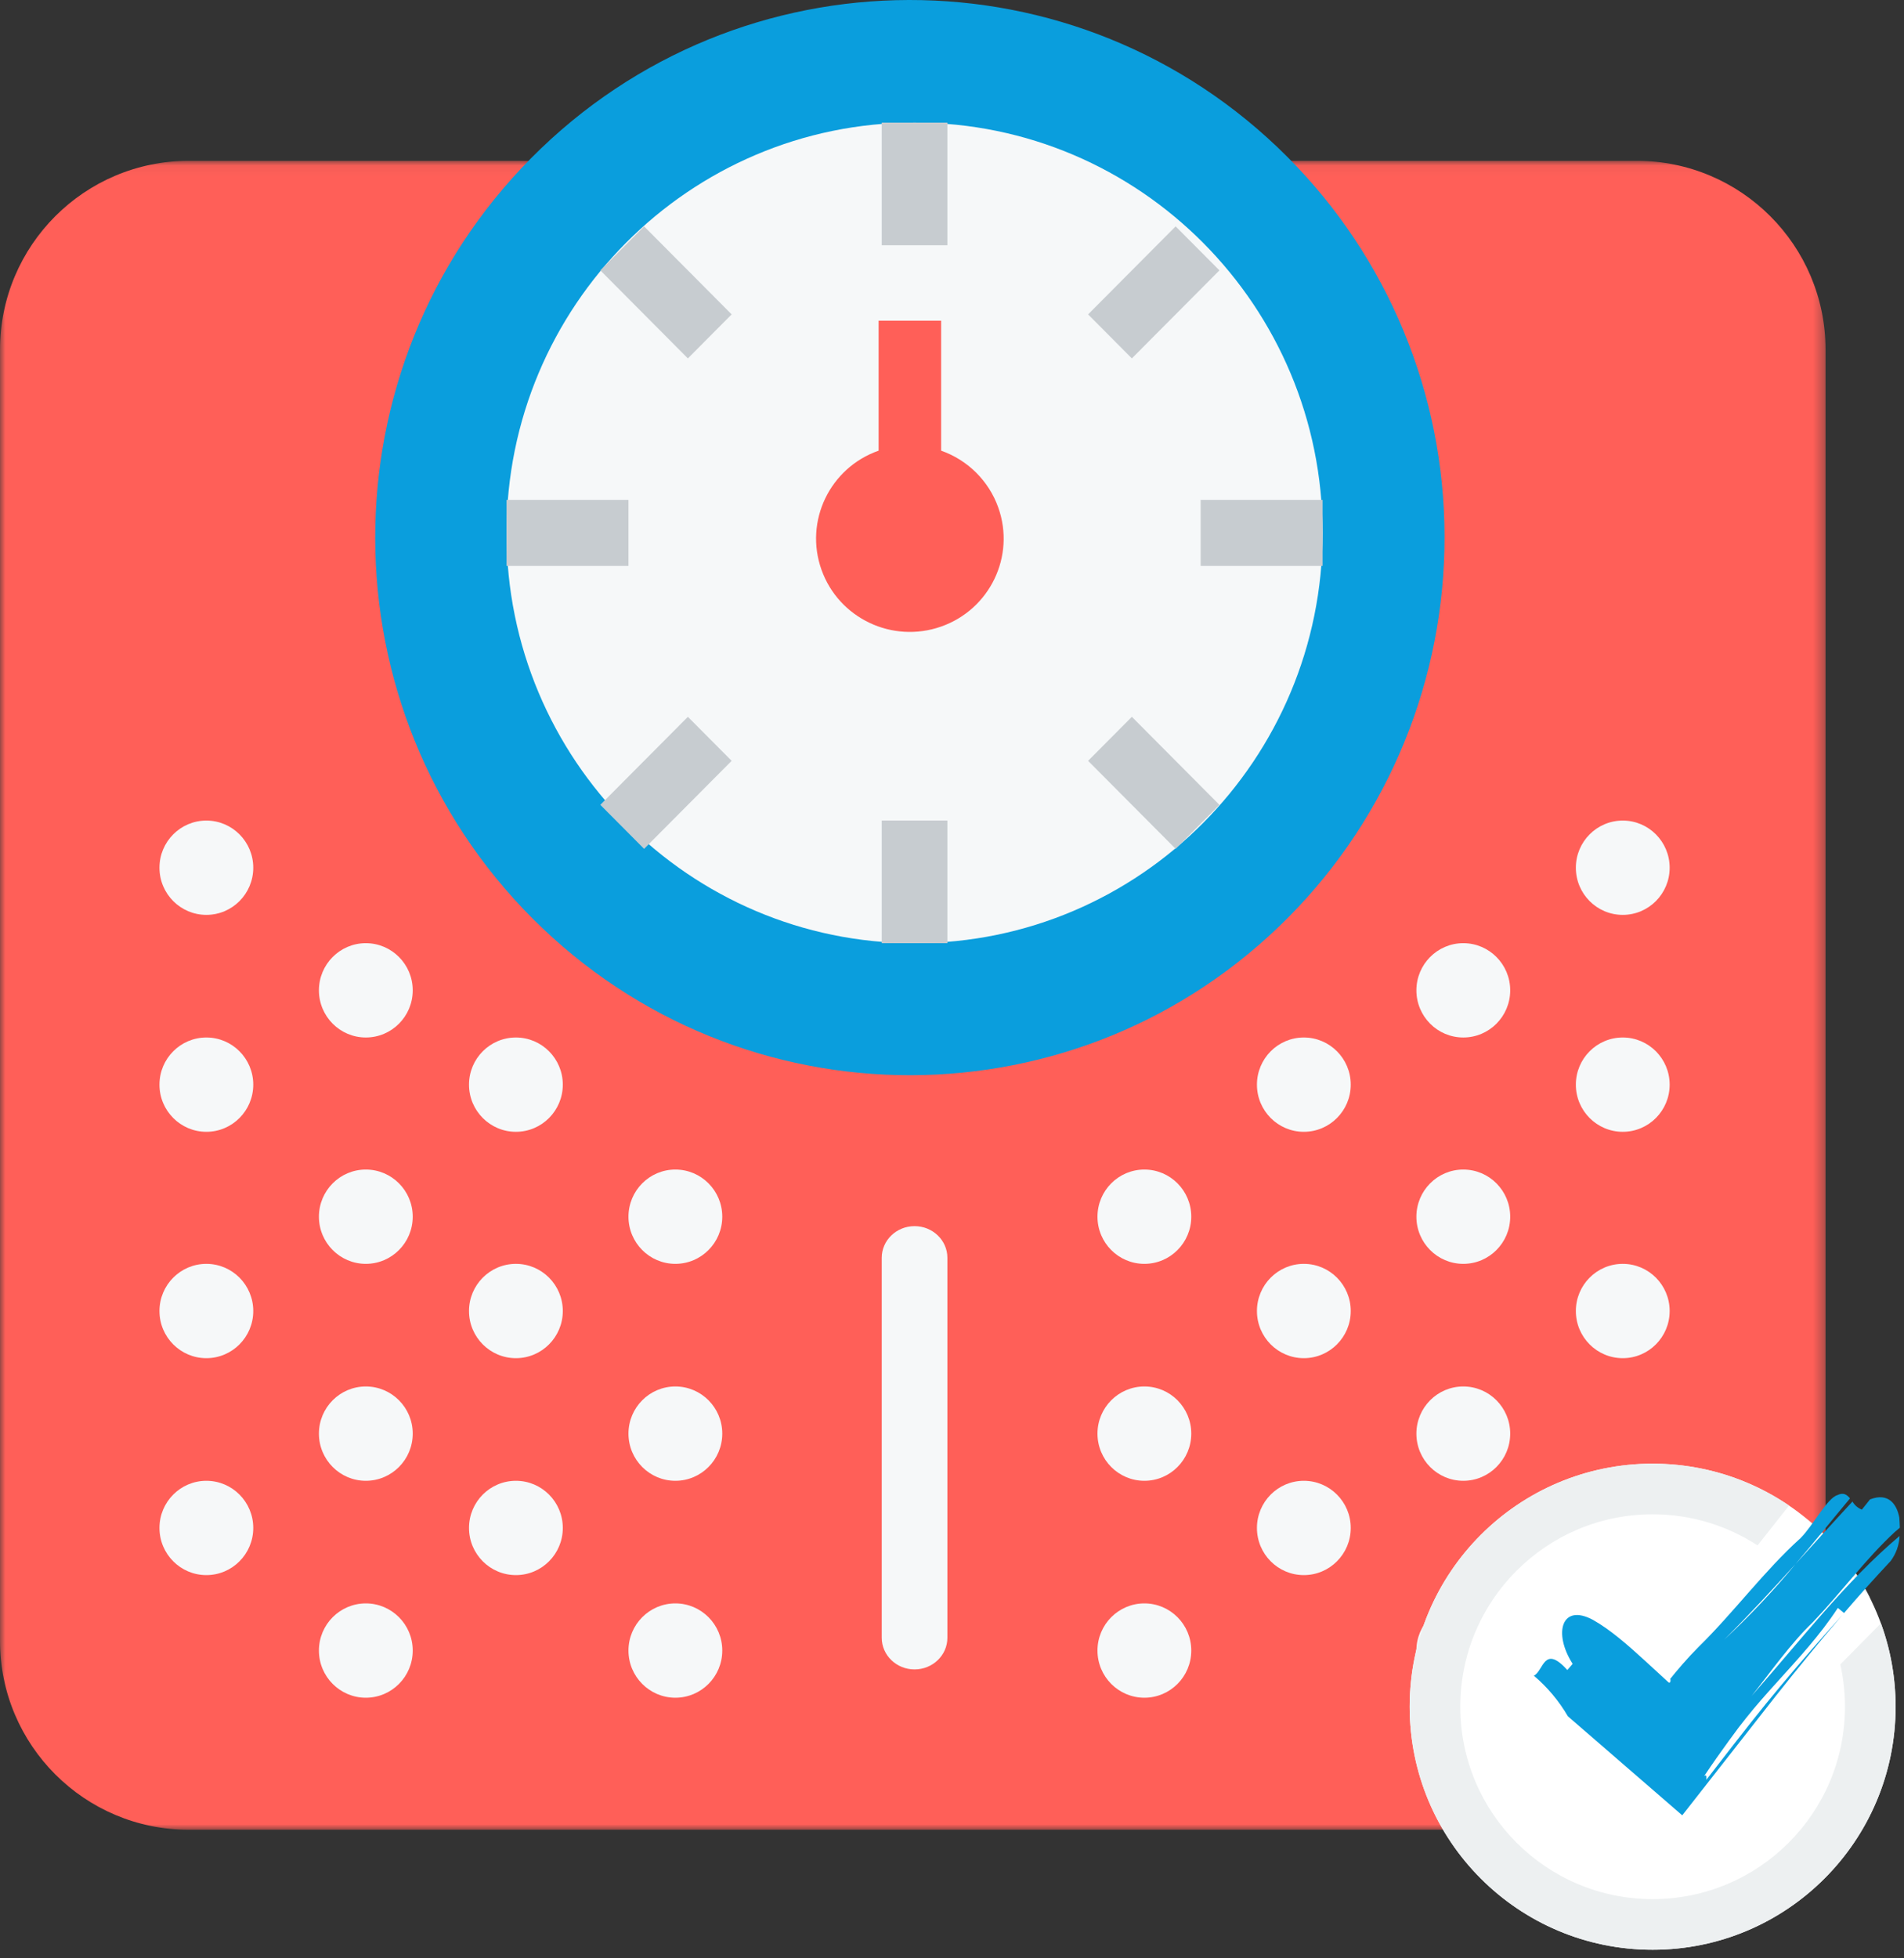 <?xml version="1.0" encoding="UTF-8"?>
<svg width="178px" height="183px" viewBox="0 0 178 183" version="1.1" xmlns="http://www.w3.org/2000/svg" xmlns:xlink="http://www.w3.org/1999/xlink">
    <rect x="0" y="0" width="178" height="183" fill="#333333" stroke="none"/>
    <defs>
        <polygon id="path-1" points="0 0.046 170.667 0.046 170.667 156.015 0 156.015"/>
        <polygon id="path-3" points="0 171 171 171 171 0 0 0"/>
    </defs>
    <g id="04-design-/-teaser" stroke="none" stroke-width="1" fill="none" fill-rule="evenodd">
        <g id="desktop-/-teaser-full-width--✅" transform="translate(-282, -1438)">
            <g id="teaser-full-width-text-small-image" transform="translate(0, 1376)">
                <g id="image" transform="translate(255, 40)">
                    <rect id="image-mask" fill-rule="nonzero" x="0" y="0" width="224" height="224"/>
                    <g id="Group-48" transform="translate(27, 22)">
                        <g id="Group-3" transform="translate(0, 14.985)">
                            <mask id="mask-2" fill="white">
                                <use xlink:href="#path-1"/>
                            </mask>
                            <g id="Clip-2"/>
                            <path d="M50.023,0.046 L17.655,0.046 C7.904,0.046 -6.66666667e-05,7.95 -6.66666667e-05,17.703 L-6.66666667e-05,138.358 C-6.66666667e-05,148.111 7.904,156.015 17.655,156.015 L153.012,156.015 C162.763,156.015 170.667,148.111 170.667,138.358 L170.667,17.703 C170.667,7.95 162.763,0.046 153.012,0.046 L50.023,0.046 L50.023,0.046 Z" id="Fill-1" fill="#FF5F58" mask="url(#mask-2)"/>
                        </g>
                        <path d="M120.344,14.654 C100.792,-4.932 69.143,-4.879 49.656,14.778 C30.167,34.435 30.226,66.245 49.779,85.831 C69.332,105.416 100.98,105.363 120.468,85.706 C129.836,76.258 135.078,63.455 135.046,50.117 C135.028,36.805 129.738,24.043 120.344,14.654" id="Fill-4" fill="#0a9edd"/>
                        <path d="M85.5,11.459 C106.568,11.459 123.646,28.625 123.646,49.802 C123.646,70.978 106.568,88.144 85.5,88.144 C64.432,88.144 47.354,70.978 47.354,49.802 C47.354,28.625 64.432,11.459 85.5,11.459" id="Fill-6" fill="#F6F8F9"/>
                        <path d="M87.984,42.117 L87.984,29.969 L82.139,29.969 L82.139,42.117 C77.574,43.721 75.181,48.703 76.797,53.242 C78.41,57.782 83.419,60.162 87.984,58.555 C92.549,56.951 94.942,51.969 93.326,47.43 C92.443,44.948 90.479,42.995 87.984,42.117" id="Fill-8" fill="#FF5F58"/>
                        <mask id="mask-4" fill="white">
                            <use xlink:href="#path-3"/>
                        </mask>
                        <g id="Clip-11"/>
                        <polygon id="Fill-10" fill="#C7CCD0" mask="url(#mask-4)" points="82.431 88.144 88.569 88.144 88.569 76.686 82.431 76.686"/>
                        <polygon id="Fill-12" fill="#C7CCD0" mask="url(#mask-4)" points="82.431 22.918 88.569 22.918 88.569 11.459 82.431 11.459"/>
                        <polygon id="Fill-13" fill="#C7CCD0" mask="url(#mask-4)" points="112.246 52.887 123.646 52.887 123.646 46.716 112.246 46.716"/>
                        <polygon id="Fill-14" fill="#C7CCD0" mask="url(#mask-4)" points="47.354 52.887 58.754 52.887 58.754 46.716 47.354 46.716"/>
                        <polygon id="Fill-15" fill="#C7CCD0" mask="url(#mask-4)" points="114 75.216 109.908 79.33 101.723 71.103 105.815 66.99"/>
                        <polygon id="Fill-16" fill="#C7CCD0" mask="url(#mask-4)" points="68.4 29.381 64.308 33.495 56.123 25.268 60.215 21.155"/>
                        <polygon id="Fill-17" fill="#C7CCD0" mask="url(#mask-4)" points="114 25.268 105.815 33.495 101.723 29.381 109.908 21.155"/>
                        <polygon id="Fill-18" fill="#C7CCD0" mask="url(#mask-4)" points="68.4 71.103 60.215 79.33 56.123 75.216 64.308 66.99"/>
                        <path d="M63.138,118.113 C60.718,118.113 58.754,116.139 58.754,113.706 C58.754,111.273 60.718,109.299 63.138,109.299 C65.559,109.299 67.523,111.273 67.523,113.706 C67.523,116.139 65.559,118.113 63.138,118.113" id="Fill-19" fill="#F6F8F9" mask="url(#mask-4)"/>
                        <path d="M63.138,138.387 C60.718,138.387 58.754,136.412 58.754,133.979 C58.754,131.546 60.718,129.572 63.138,129.572 C65.559,129.572 67.523,131.546 67.523,133.979 C67.523,136.412 65.559,138.387 63.138,138.387" id="Fill-20" fill="#F6F8F9" mask="url(#mask-4)"/>
                        <path d="M63.138,158.66 C60.718,158.66 58.754,156.685 58.754,154.252 C58.754,151.82 60.718,149.845 63.138,149.845 C65.559,149.845 67.523,151.82 67.523,154.252 C67.523,156.688 65.559,158.66 63.138,158.66" id="Fill-21" fill="#F6F8F9" mask="url(#mask-4)"/>
                        <path d="M48.231,105.773 C45.81,105.773 43.846,103.798 43.846,101.366 C43.846,98.933 45.81,96.959 48.231,96.959 C50.651,96.959 52.615,98.933 52.615,101.366 C52.615,103.798 50.651,105.773 48.231,105.773" id="Fill-22" fill="#F6F8F9" mask="url(#mask-4)"/>
                        <path d="M48.231,126.928 C45.81,126.928 43.846,124.953 43.846,122.521 C43.846,120.088 45.81,118.113 48.231,118.113 C50.651,118.113 52.615,120.088 52.615,122.521 C52.615,124.953 50.651,126.928 48.231,126.928" id="Fill-23" fill="#F6F8F9" mask="url(#mask-4)"/>
                        <path d="M48.231,147.201 C45.81,147.201 43.846,145.226 43.846,142.794 C43.846,140.361 45.81,138.387 48.231,138.387 C50.651,138.387 52.615,140.361 52.615,142.794 C52.615,145.226 50.651,147.201 48.231,147.201" id="Fill-24" fill="#F6F8F9" mask="url(#mask-4)"/>
                        <path d="M34.2,118.113 C31.78,118.113 29.815,116.139 29.815,113.706 C29.815,111.273 31.78,109.299 34.2,109.299 C36.62,109.299 38.585,111.273 38.585,113.706 C38.585,116.139 36.62,118.113 34.2,118.113" id="Fill-25" fill="#F6F8F9" mask="url(#mask-4)"/>
                        <path d="M34.2,138.387 C31.78,138.387 29.815,136.412 29.815,133.979 C29.815,131.546 31.78,129.572 34.2,129.572 C36.62,129.572 38.585,131.546 38.585,133.979 C38.585,136.412 36.62,138.387 34.2,138.387" id="Fill-26" fill="#F6F8F9" mask="url(#mask-4)"/>
                        <path d="M34.2,158.66 C31.78,158.66 29.815,156.685 29.815,154.252 C29.815,151.82 31.78,149.845 34.2,149.845 C36.62,149.845 38.585,151.82 38.585,154.252 C38.585,156.688 36.62,158.66 34.2,158.66" id="Fill-27" fill="#F6F8F9" mask="url(#mask-4)"/>
                        <path d="M19.292,105.773 C16.872,105.773 14.908,103.798 14.908,101.366 C14.908,98.933 16.872,96.959 19.292,96.959 C21.713,96.959 23.677,98.933 23.677,101.366 C23.677,103.798 21.713,105.773 19.292,105.773" id="Fill-28" fill="#F6F8F9" mask="url(#mask-4)"/>
                        <path d="M19.292,85.5 C16.872,85.5 14.908,83.526 14.908,81.093 C14.908,78.66 16.872,76.686 19.292,76.686 C21.713,76.686 23.677,78.66 23.677,81.093 C23.677,83.529 21.713,85.5 19.292,85.5" id="Fill-29" fill="#F6F8F9" mask="url(#mask-4)"/>
                        <path d="M19.292,126.928 C16.872,126.928 14.908,124.953 14.908,122.521 C14.908,120.088 16.872,118.113 19.292,118.113 C21.713,118.113 23.677,120.088 23.677,122.521 C23.677,124.953 21.713,126.928 19.292,126.928" id="Fill-30" fill="#F6F8F9" mask="url(#mask-4)"/>
                        <path d="M19.292,147.201 C16.872,147.201 14.908,145.226 14.908,142.794 C14.908,140.361 16.872,138.387 19.292,138.387 C21.713,138.387 23.677,140.361 23.677,142.794 C23.677,145.226 21.713,147.201 19.292,147.201" id="Fill-31" fill="#F6F8F9" mask="url(#mask-4)"/>
                        <path d="M34.2,96.959 C31.78,96.959 29.815,94.984 29.815,92.552 C29.815,90.119 31.78,88.144 34.2,88.144 C36.62,88.144 38.585,90.119 38.585,92.552 C38.585,94.987 36.62,96.959 34.2,96.959" id="Fill-32" fill="#F6F8F9" mask="url(#mask-4)"/>
                        <path d="M102.6,113.706 C102.6,111.273 104.565,109.299 106.985,109.299 C109.405,109.299 111.369,111.273 111.369,113.706 C111.369,116.139 109.405,118.113 106.985,118.113 C104.565,118.113 102.6,116.142 102.6,113.706" id="Fill-33" fill="#F6F8F9" mask="url(#mask-4)"/>
                        <path d="M102.6,133.979 C102.6,131.546 104.565,129.572 106.985,129.572 C109.405,129.572 111.369,131.546 111.369,133.979 C111.369,136.412 109.405,138.387 106.985,138.387 C104.565,138.387 102.6,136.415 102.6,133.979" id="Fill-34" fill="#F6F8F9" mask="url(#mask-4)"/>
                        <path d="M102.6,154.252 C102.6,151.82 104.565,149.845 106.985,149.845 C109.405,149.845 111.369,151.82 111.369,154.252 C111.369,156.686 109.405,158.66 106.985,158.66 C104.565,158.66 102.6,156.688 102.6,154.252" id="Fill-35" fill="#F6F8F9" mask="url(#mask-4)"/>
                        <path d="M117.508,101.366 C117.508,98.933 119.472,96.959 121.892,96.959 C124.313,96.959 126.277,98.933 126.277,101.366 C126.277,103.799 124.313,105.773 121.892,105.773 C119.472,105.773 117.508,103.801 117.508,101.366" id="Fill-36" fill="#F6F8F9" mask="url(#mask-4)"/>
                        <path d="M117.508,122.521 C117.508,120.088 119.472,118.113 121.892,118.113 C124.313,118.113 126.277,120.088 126.277,122.521 C126.277,124.953 124.313,126.928 121.892,126.928 C119.472,126.928 117.508,124.956 117.508,122.521" id="Fill-37" fill="#F6F8F9" mask="url(#mask-4)"/>
                        <path d="M117.508,142.794 C117.508,140.361 119.472,138.387 121.892,138.387 C124.313,138.387 126.277,140.361 126.277,142.794 C126.277,145.227 124.313,147.201 121.892,147.201 C119.472,147.201 117.508,145.23 117.508,142.794" id="Fill-38" fill="#F6F8F9" mask="url(#mask-4)"/>
                        <path d="M132.415,113.706 C132.415,111.273 134.38,109.299 136.8,109.299 C139.221,109.299 141.185,111.273 141.185,113.706 C141.185,116.139 139.221,118.113 136.8,118.113 C134.38,118.113 132.415,116.142 132.415,113.706" id="Fill-39" fill="#F6F8F9" mask="url(#mask-4)"/>
                        <path d="M132.415,133.979 C132.415,131.546 134.38,129.572 136.8,129.572 C139.221,129.572 141.185,131.546 141.185,133.979 C141.185,136.412 139.221,138.387 136.8,138.387 C134.38,138.387 132.415,136.415 132.415,133.979" id="Fill-40" fill="#F6F8F9" mask="url(#mask-4)"/>
                        <path d="M132.415,154.252 C132.415,151.82 134.38,149.845 136.8,149.845 C139.221,149.845 141.185,151.82 141.185,154.252 C141.185,156.686 139.221,158.66 136.8,158.66 C134.38,158.66 132.415,156.688 132.415,154.252" id="Fill-41" fill="#F6F8F9" mask="url(#mask-4)"/>
                        <path d="M147.323,101.366 C147.323,98.933 149.287,96.959 151.708,96.959 C154.128,96.959 156.092,98.933 156.092,101.366 C156.092,103.799 154.128,105.773 151.708,105.773 C149.287,105.773 147.323,103.801 147.323,101.366" id="Fill-42" fill="#F6F8F9" mask="url(#mask-4)"/>
                        <path d="M147.323,81.093 C147.323,78.66 149.287,76.686 151.708,76.686 C154.128,76.686 156.092,78.66 156.092,81.093 C156.092,83.526 154.128,85.5 151.708,85.5 C149.287,85.5 147.323,83.529 147.323,81.093" id="Fill-43" fill="#F6F8F9" mask="url(#mask-4)"/>
                        <path d="M147.323,122.521 C147.323,120.088 149.287,118.113 151.708,118.113 C154.128,118.113 156.092,120.088 156.092,122.521 C156.092,124.953 154.128,126.928 151.708,126.928 C149.287,126.928 147.323,124.956 147.323,122.521" id="Fill-44" fill="#F6F8F9" mask="url(#mask-4)"/>
                        <path d="M147.323,142.794 C147.323,140.361 149.287,138.387 151.708,138.387 C154.128,138.387 156.092,140.361 156.092,142.794 C156.092,145.227 154.128,147.201 151.708,147.201 C149.287,147.201 147.323,145.23 147.323,142.794" id="Fill-45" fill="#F6F8F9" mask="url(#mask-4)"/>
                        <path d="M132.415,92.552 C132.415,90.119 134.38,88.144 136.8,88.144 C139.221,88.144 141.185,90.119 141.185,92.552 C141.185,94.985 139.221,96.959 136.8,96.959 C134.38,96.959 132.415,94.987 132.415,92.552" id="Fill-46" fill="#F6F8F9" mask="url(#mask-4)"/>
                        <path d="M85.5,156.015 C83.806,156.015 82.431,154.69 82.431,153.056 L82.431,117.547 C82.431,115.913 83.806,114.588 85.5,114.588 C87.194,114.588 88.569,115.913 88.569,117.547 L88.569,153.056 C88.569,154.69 87.194,156.015 85.5,156.015" id="Fill-47" fill="#F6F8F9" mask="url(#mask-4)"/>
                    </g>
                    <g id="Atoms-/-icons-/-brush-/-positve-/-check" transform="translate(155, 155)" fill-rule="nonzero">
                        <circle id="background" fill="#FFFFFF" cx="26.5" cy="26.5" r="22.714"/>
                        <path d="M39.253,7.701 L36.309,11.426 C33.488,9.587 30.119,8.518 26.5,8.518 C16.569,8.518 8.518,16.569 8.518,26.5 C8.518,36.431 16.569,44.482 26.5,44.482 C36.431,44.482 44.482,36.431 44.482,26.5 C44.482,25.142 44.332,23.819 44.046,22.547 L47.842,18.706 C48.73,21.137 49.214,23.762 49.214,26.5 C49.214,39.045 39.045,49.214 26.5,49.214 C13.955,49.214 3.786,39.045 3.786,26.5 C3.786,13.955 13.955,3.786 26.5,3.786 C31.227,3.786 35.618,5.23 39.253,7.701 Z M41.044,9.052 L46.848,16.394 C45.437,13.559 43.451,11.061 41.044,9.052 Z" id="border" fill="#EDF0F1"/>
                        <path d="M49.611,9.77 L49.149,10.164 C46.43,12.673 44.281,15.657 41.471,18.609 C39.392,20.598 37.528,23.265 35.755,25.492 C40.226,20.432 44.538,14.795 49.587,10.544 C49.549,11.395 49.255,12.214 48.746,12.891 C47.243,14.496 45.8,16.104 44.396,17.744 C44.25,17.621 43.961,17.392 43.815,17.269 C42.135,19.838 40.119,21.998 38.137,24.197 C37.146,25.292 36.162,26.393 35.237,27.558 C35.004,27.85 34.778,28.146 34.541,28.445 L33.63,29.68 C32.869,30.735 32.107,31.791 31.321,32.981 C31.6,32.79 31.523,33.135 31.52,33.332 L31.468,33.396 L31.52,33.332 C31.52,33.508 31.575,33.568 32.02,33.009 C31.575,33.568 31.513,33.508 31.52,33.332 L34.037,30.081 L35.692,27.97 C36.6,26.822 37.518,25.696 38.446,24.581 C40.306,22.354 42.219,20.168 44.229,17.937 C42.087,20.432 40.032,22.959 38.001,25.513 C35.105,29.212 32.205,32.903 29.27,36.651 L19.798,28.452 L18.578,27.396 C17.738,25.958 16.664,24.676 15.399,23.603 C16.317,23.142 16.324,20.643 18.529,23.071 L19.023,22.494 C17.183,19.623 17.983,16.808 20.921,18.384 C22.542,19.299 24.145,20.703 25.789,22.206 L27.956,24.197 C28.011,24.254 28.095,24.296 28.136,24.197 C28.148,24.184 28.156,24.169 28.161,24.152 C28.185,23.986 28.161,23.916 28.14,23.912 C28.036,24.039 28.387,23.599 28.599,23.342 C28.811,23.085 29.075,22.776 29.319,22.498 C29.805,21.939 30.311,21.398 30.835,20.872 C34.058,17.719 36.958,13.778 40.32,10.752 C41.478,9.598 42.817,7.011 43.763,6.73 C44.337,6.445 44.66,6.68 44.952,7.032 C43.238,9.084 41.562,11.178 39.854,13.173 C37.678,15.569 35.48,17.955 33.178,20.246 C35.554,18.039 37.785,15.676 39.854,13.173 C41.624,11.22 43.387,9.26 45.181,7.328 C45.384,7.671 45.694,7.936 46.061,8.081 L46.823,7.127 C48.561,6.448 49.337,7.599 49.563,8.83 C49.58,9.116 49.604,9.436 49.611,9.77 Z" id="check" fill="#0a9edd"/>
                    </g>
                </g>
            </g>
        </g>
    </g>
</svg>

